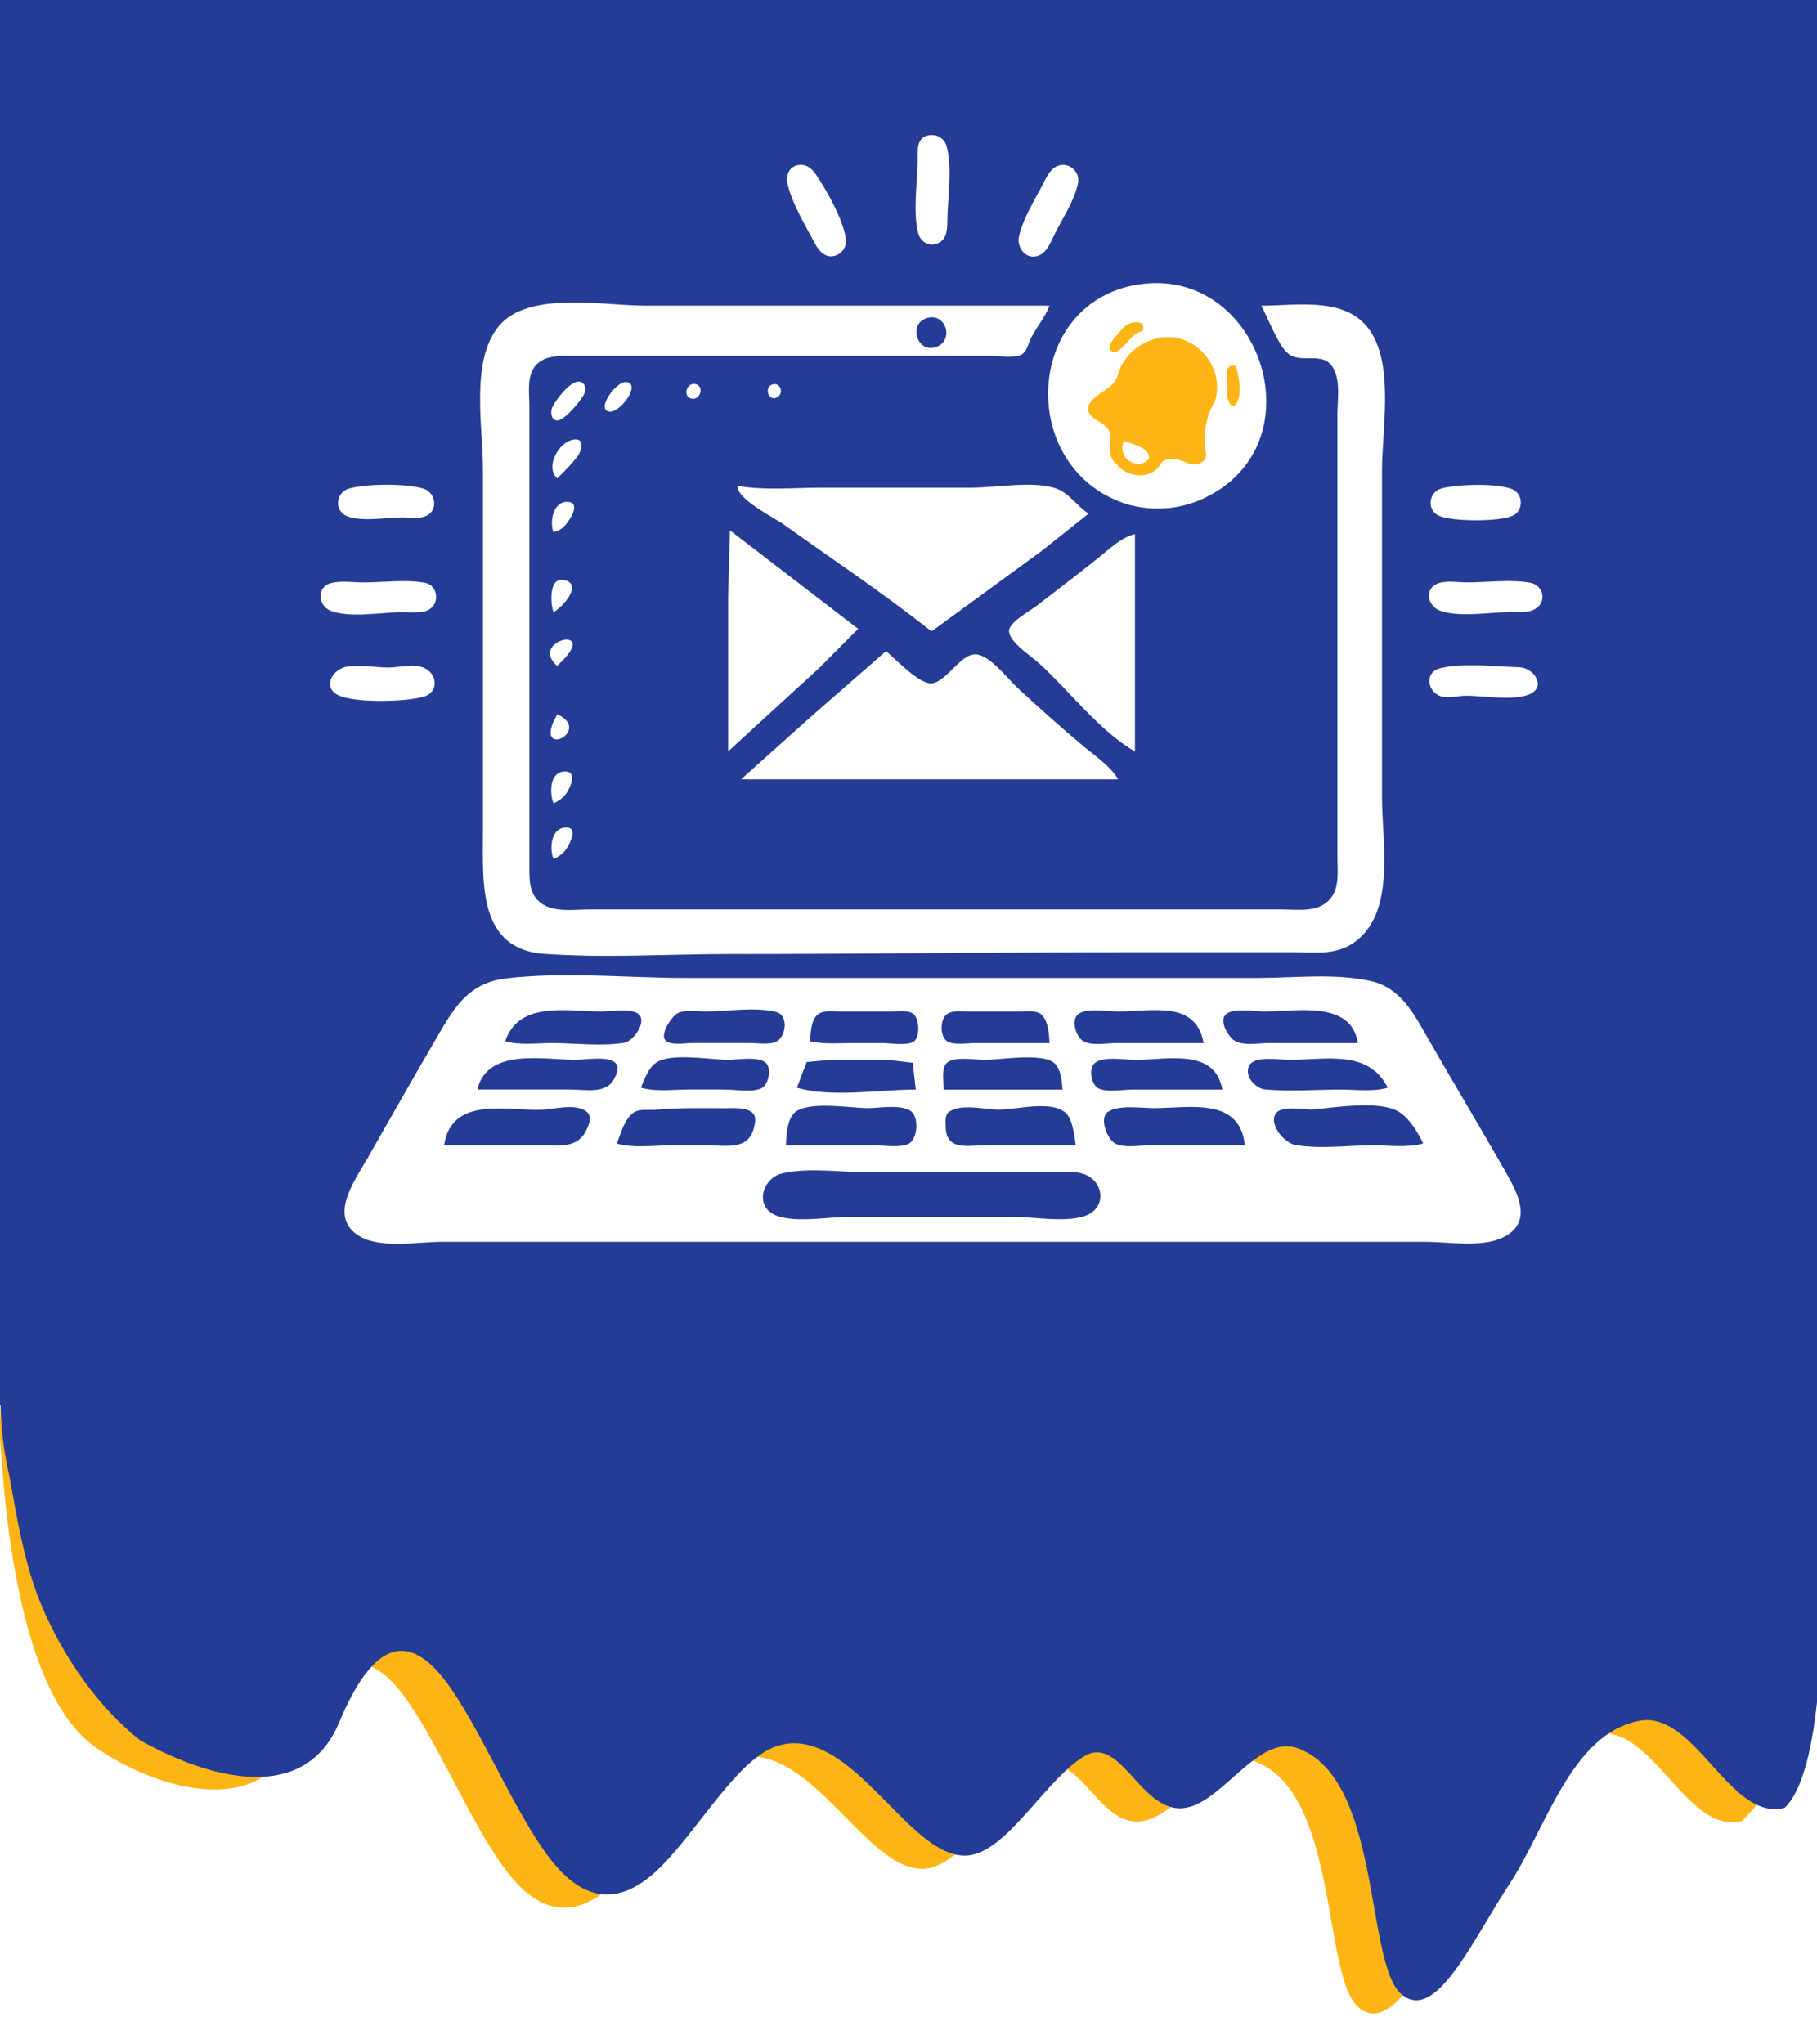 <?xml version="1.0" encoding="UTF-8" standalone="no"?>
<svg
   data-slot="icon"
   fill="currentColor"
   viewBox="0 0 48 54"
   aria-hidden="true"
   version="1.1"
   id="svg6"
   sodipodi:docname="newsletter-graphic-mobile.svg"
   xml:space="preserve"
   width="48"
   height="54"
   inkscape:version="1.2.2 (732a01da63, 2022-12-09)"
   xmlns:inkscape="http://www.inkscape.org/namespaces/inkscape"
   xmlns:sodipodi="http://sodipodi.sourceforge.net/DTD/sodipodi-0.dtd"
   xmlns="http://www.w3.org/2000/svg"
   xmlns:svg="http://www.w3.org/2000/svg"><defs
     id="defs10" /><sodipodi:namedview
     id="namedview8"
     pagecolor="#ffffff"
     bordercolor="#000000"
     borderopacity="0.25"
     inkscape:showpageshadow="2"
     inkscape:pageopacity="0.0"
     inkscape:pagecheckerboard="0"
     inkscape:deskcolor="#d1d1d1"
     showgrid="false"
     inkscape:zoom="181.01934"
     inkscape:cx="3.5134368"
     inkscape:cy="37.178349"
     inkscape:window-width="3840"
     inkscape:window-height="2036"
     inkscape:window-x="-12"
     inkscape:window-y="-12"
     inkscape:window-maximized="1"
     inkscape:current-layer="g22489" /><g
     id="g3157"
     transform="matrix(1.118,0,0,1.118,-296.71,71.054)"><g
       id="g22489"
       transform="matrix(0,0.966,-0.966,0,249.948,-333.759)"
       style="fill:#fdb515;fill-opacity:1"><path
         fill="#0099ff"
         fill-opacity="1"
         d="m 324.253,-58.596 c 0.358,1.33 -2.372,2.186 -2.129,3.542 0.301,1.678 2.647,2.299 3.995,3.191 1.363,0.901 3.471,1.825 2.663,2.675 -0.839,0.85 -5.235,0.47 -5.983,2.498 -0.375,1.016 1.483,1.916 1.467,2.899 -0.016,0.983 -1.789,1.458 -1.275,2.325 0.525,0.887 2.12,1.76 2.394,2.671 0.258,0.857 -0.851,1.711 -1.66,2.561 -0.839,0.855 -1.358,1.704 -0.849,2.573 0.529,0.9 2.138,1.806 2.937,2.679 0.798,0.874 0.786,1.735 -0.307,2.581 -1.113,0.866 -3.255,1.727 -4.367,2.572 -1.092,0.841 -1.105,1.707 1.047,2.601 2.131,0.908 1.202,3.556 0.268,4.898 -1.52,2.181 -7.355,2.283 -7.623,2.349 -0.444,-0.005 0.064,-0.01 -2.608,-0.068 0.134,-2.515 1.865,-37.538 1.061,-43.98 1.439,-0.019 4.118,-0.316 6.176,-0.124 1.836,0.171 3.496,0.206 4.793,1.556 z"
         id="path20468-6-0-5"
         style="fill:#fdb515;fill-opacity:1;stroke-width:0.051"
         sodipodi:nodetypes="cascazssccccccacccsc" /><path
         fill="#0099ff"
         fill-opacity="1"
         d="m 323.929,-59.644 c 0.358,1.33 -2.372,2.186 -2.129,3.542 0.301,1.678 2.647,2.299 3.995,3.191 1.363,0.901 3.471,1.825 2.663,2.675 -0.839,0.85 -5.235,0.47 -5.983,2.498 -0.375,1.016 1.483,1.916 1.467,2.899 -0.016,0.983 -1.789,1.458 -1.275,2.325 0.525,0.887 2.12,1.76 2.394,2.671 0.258,0.857 -0.851,1.711 -1.66,2.561 -0.839,0.855 -1.358,1.704 -0.849,2.573 0.529,0.9 2.138,1.806 2.937,2.679 0.798,0.874 0.786,1.735 -0.307,2.581 -1.113,0.866 -3.255,1.727 -4.367,2.572 -1.092,0.841 -1.105,1.707 1.047,2.601 2.131,0.908 1.212,3.45 0.411,4.868 -0.744,0.945 -1.996,1.887 -3.432,2.461 -1.076,0.43 -2.586,0.638 -3.033,0.731 -1.682,0.381 -2.8,0.137 -3.114,0.128 0.134,-2.515 1.07,-38.547 0.266,-44.989 1.439,-0.019 -1.49,0.565 0.577,0.578 1.836,0.012 9.095,-0.496 10.392,0.854 z"
         id="path20468-6-0"
         style="fill:#243c96;fill-opacity:1;stroke-width:0.051"
         sodipodi:nodetypes="cascazsscccccccscccscc" /></g><g
       id="g23233"
       transform="translate(-1.789,1.167)"><g
         id="g26924"
         transform="translate(0,-3.578)"><g
           id="g23223"
           style="fill:#fdb515;fill-opacity:1;stroke:none;stroke-width:0.016;stroke-dasharray:none;stroke-opacity:1"
           transform="matrix(1.121,0,0,1.121,-35.775,5.569)"><g
             id="g3151"
             transform="matrix(0.156,0,0,0.156,244.469,-44.599)"
             style="fill:#fdb515;fill-opacity:1;stroke:none;stroke-width:0.103;stroke-dasharray:none;stroke-opacity:1"><path
               d="m 319.696,-50.848 c 0.613,-1.766 -1.905,-1.388 -2.726,-0.338 -0.675,0.863 -2.947,2.846 -0.981,3.198 1.386,-0.581 1.968,-2.34 3.477,-2.796 z m 12.609,4.692 c -1.911,-0.428 -1.024,2.162 -1.181,3.266 -0.169,1.191 0.674,3.294 1.446,1.418 0.526,-1.524 0.108,-3.176 -0.264,-4.685 z"
               id="path2"
               style="fill:#fdb515;fill-opacity:1;stroke:none;stroke-width:0.103;stroke-dasharray:none;stroke-opacity:1"
               sodipodi:nodetypes="csccccscc" /><path
               clip-rule="evenodd"
               fill-rule="evenodd"
               d="m 325.807,-49.417 c -3.697,-1.886 -8.651,0.712 -9.51,4.695 -0.693,1.758 -2.878,2.16 -3.802,3.691 -0.805,1.949 1.787,2.194 2.556,3.455 0.885,1.347 -0.573,3.291 1.123,4.679 1.359,1.85 4.794,2.214 5.945,-0.049 0.931,-1.145 2.468,-0.554 3.599,-0.12 1.221,0.621 2.981,-0.124 2.458,-1.674 -0.318,-2.25 0.074,-4.621 1.259,-6.573 1.086,-3.094 -0.647,-6.811 -3.628,-8.103 z m -8.62,13.373 c 1.213,0.559 3.286,0.772 3.415,2.332 -0.822,1.34 -3.031,0.827 -3.484,-0.568 -0.233,-0.561 -0.233,-1.229 0.069,-1.764 z"
               id="path4"
               style="fill:#fdb515;fill-opacity:1;stroke:none;stroke-width:0.103;stroke-dasharray:none;stroke-opacity:1"
               sodipodi:nodetypes="cccccccccccccc" /></g></g><path
           style="fill:#243c96;fill-opacity:1;stroke:none;stroke-width:0.044;stroke-dasharray:none;stroke-opacity:1"
           d="m 266.37,-61.378 -0.418,33.441 44.668,-0.295 c -0.371,-10.592 0.575,-18.527 0.344,-33.091 m -21.878,3.387 c 0.197,-0.06 0.406,0.042 0.462,0.241 0.147,0.522 0.022,1.257 0.019,1.799 -0.001,0.216 -0.024,0.441 -0.264,0.516 -0.19,0.06 -0.377,-0.066 -0.424,-0.253 -0.133,-0.521 -0.014,-1.218 -0.014,-1.756 8e-5,-0.209 -0.026,-0.472 0.221,-0.548 m -3.073,0.699 c 0.186,-0.05 0.337,0.053 0.439,0.201 0.261,0.383 0.652,1.075 0.717,1.535 0.027,0.189 -0.093,0.363 -0.28,0.406 -0.205,0.047 -0.351,-0.111 -0.439,-0.275 -0.23,-0.427 -0.558,-0.975 -0.665,-1.448 -0.04,-0.178 0.043,-0.369 0.229,-0.42 m 6.189,0.004 c 0.257,-0.076 0.502,0.158 0.452,0.416 -0.087,0.45 -0.416,0.902 -0.605,1.317 -0.077,0.169 -0.179,0.366 -0.377,0.412 -0.27,0.062 -0.463,-0.211 -0.414,-0.456 0.084,-0.423 0.384,-0.889 0.58,-1.273 0.083,-0.163 0.173,-0.36 0.364,-0.416 m 1.973,2.799 c 2.737,-0.336 4.09,3.571 1.668,4.953 -0.297,0.17 -0.625,0.289 -0.966,0.333 -0.372,0.048 -0.786,0.017 -1.141,-0.106 -2.55,-0.878 -2.346,-4.838 0.439,-5.18 m -2.195,0.514 c -0.108,0.284 -0.317,0.516 -0.448,0.79 -0.057,0.119 -0.092,0.308 -0.222,0.369 -0.193,0.089 -0.525,0.026 -0.734,0.026 h -1.712 -6.101 -2.151 c -0.306,4.73e-4 -0.657,0.012 -0.83,0.308 -0.147,0.25 -0.092,0.599 -0.092,0.877 v 1.887 6.979 1.975 c 0,0.325 -0.02,0.676 0.265,0.897 0.306,0.236 0.778,0.157 1.139,0.157 h 2.721 10.622 3.029 c 0.396,0 0.882,0.084 1.16,-0.267 0.211,-0.265 0.157,-0.645 0.157,-0.962 v -2.107 -6.408 -1.931 c 0,-0.303 0.057,-0.674 -0.035,-0.966 -0.2,-0.636 -0.76,-0.215 -1.119,-0.484 -0.239,-0.179 -0.491,-0.864 -0.645,-1.14 0.887,0 2.071,-0.237 2.613,0.658 0.511,0.845 0.24,2.295 0.24,3.248 v 7.725 c 0,1.014 0.304,2.56 -0.534,3.315 -0.48,0.432 -1.032,0.328 -1.617,0.328 h -3.424 c -3.279,0 -6.552,0.044 -9.832,0.044 -1.452,0 -2.941,0.098 -4.389,-0.004 -1.57,-0.11 -1.448,-1.689 -1.448,-2.849 v -8.603 c 0,-1 -0.303,-2.557 0.374,-3.378 0.693,-0.841 2.47,-0.485 3.445,-0.485 h 9.569 m -2.895,0.293 c -0.456,0.136 -0.233,0.847 0.217,0.684 0.435,-0.158 0.228,-0.817 -0.217,-0.684 m -8.255,1.503 c 0.152,-0.019 0.216,0.147 0.166,0.267 -0.064,0.155 -0.468,0.649 -0.647,0.649 -0.148,0 -0.166,-0.198 -0.123,-0.298 0.079,-0.181 0.395,-0.592 0.604,-0.618 m 1.14,0.009 c 0.38,0.029 -0.137,0.735 -0.386,0.701 -0.339,-0.047 0.16,-0.718 0.386,-0.701 m 1.625,0.046 c 0.239,0.03 0.142,0.399 -0.08,0.345 -0.203,-0.05 -0.116,-0.369 0.08,-0.345 m 1.815,0.02 c 0.211,-0.096 0.316,0.225 0.113,0.306 -0.188,0.075 -0.28,-0.23 -0.113,-0.306 m -5.061,2.211 c -0.296,-0.262 0.028,-0.869 0.394,-0.919 0.266,-0.037 0.177,0.275 0.089,0.392 -0.057,0.076 -0.12,0.149 -0.184,0.219 -0.096,0.106 -0.199,0.206 -0.3,0.307 m 4.258,0.176 c 0.637,0.114 1.329,0.044 1.975,0.044 h 3.555 c 0.577,0 1.479,-0.173 2.019,0.026 0.278,0.102 0.497,0.423 0.746,0.588 l -1.097,0.873 -2.59,1.893 h -0.044 c -1.113,-0.884 -2.311,-1.681 -3.468,-2.508 -0.248,-0.178 -1.105,-0.591 -1.097,-0.916 m -9.174,0.063 c 0.408,-0.114 1.351,-0.122 1.755,0.004 0.301,0.093 0.358,0.532 0.044,0.653 -0.155,0.06 -0.363,0.026 -0.526,0.026 -0.379,0 -0.961,0.11 -1.316,-0.026 -0.324,-0.124 -0.277,-0.567 0.043,-0.657 m 25.809,0 c 0.365,-0.102 1.315,-0.129 1.666,0.014 0.279,0.114 0.279,0.524 0,0.637 -0.333,0.136 -1.375,0.133 -1.709,0 -0.31,-0.124 -0.269,-0.564 0.043,-0.651 m -20.981,1.034 c -0.092,-0.221 -0.021,-0.718 0.314,-0.718 0.38,0 0.041,0.477 -0.063,0.58 -0.079,0.078 -0.147,0.109 -0.251,0.138 m 4.17,-0.044 3.029,2.326 -0.922,0.926 -2.151,1.971 v -3.643 l 0.044,-1.58 m 9.569,0.088 v 5.136 c -0.847,-0.49 -1.556,-1.442 -2.282,-2.099 -0.176,-0.159 -0.693,-0.489 -0.693,-0.75 0,-0.206 0.501,-0.475 0.649,-0.59 0.485,-0.373 0.97,-0.745 1.448,-1.126 0.26,-0.207 0.549,-0.493 0.878,-0.571 m -13.739,1.844 c -0.07,-0.188 -0.123,-0.849 0.26,-0.757 0.451,0.109 -0.074,0.663 -0.26,0.757 m -5.267,-0.683 c 0.238,-0.067 0.544,-0.019 0.789,-0.019 0.46,0 0.995,-0.077 1.447,0.01 0.303,0.058 0.349,0.489 0.085,0.634 -0.173,0.095 -0.419,0.058 -0.61,0.058 -0.486,0 -1.258,0.147 -1.711,-0.033 -0.3,-0.119 -0.336,-0.556 0,-0.651 m 26.161,0.007 c 0.2,-0.077 0.49,-0.026 0.701,-0.026 0.475,0 1.025,-0.077 1.492,0.01 0.299,0.055 0.389,0.435 0.126,0.607 -0.171,0.112 -0.414,0.085 -0.609,0.085 -0.483,4.3e-5 -1.215,0.137 -1.668,-0.039 -0.282,-0.11 -0.365,-0.513 -0.043,-0.637 m -20.806,1.949 c -0.654,-0.578 0.833,-0.945 0.212,-0.221 -0.066,0.077 -0.141,0.148 -0.212,0.221 m 7.769,-0.351 c 0.228,0.181 0.795,0.804 1.097,0.758 0.371,-0.056 0.7,-0.779 1.097,-0.671 0.329,0.09 0.677,0.559 0.922,0.787 0.501,0.466 1.012,0.922 1.536,1.361 0.272,0.227 0.657,0.485 0.834,0.794 h -8.91 l 1.58,-1.417 1.844,-1.612 m -12.729,0.364 c 0.324,-0.049 0.644,0.023 0.966,0.023 0.271,0 0.569,-0.1 0.834,0.003 0.333,0.129 0.375,0.584 0,0.688 -0.434,0.121 -1.556,0.146 -1.974,-0.02 -0.441,-0.175 -0.186,-0.64 0.175,-0.694 m 27.697,0.018 c 0.348,0.011 0.651,0.478 0.219,0.644 -0.4,0.154 -1.064,0.024 -1.492,0.027 -0.182,8.76e-4 -0.393,0.065 -0.57,0.018 -0.328,-0.087 -0.414,-0.567 -0.043,-0.663 0.537,-0.139 1.33,-0.044 1.887,-0.027 m -22.737,1.11 c 0.791,0.37 -0.362,0.979 -0.125,0.264 0.03,-0.092 0.082,-0.178 0.125,-0.264 m -0.088,2.107 c -0.089,-0.211 -0.106,-0.706 0.223,-0.75 0.394,-0.052 0.148,0.45 0.033,0.571 -0.079,0.083 -0.155,0.131 -0.256,0.178 m 0,1.317 c -0.094,-0.225 -0.075,-0.708 0.263,-0.745 0.367,-0.039 0.09,0.462 -0.008,0.566 -0.078,0.083 -0.154,0.131 -0.255,0.178 m -1.141,2.822 c 1.377,-0.169 2.869,-0.013 4.258,-0.013 h 8.471 5.048 c 0.864,0 1.831,-0.118 2.678,0.074 0.699,0.158 1.008,0.759 1.335,1.331 0.589,1.028 1.2,2.043 1.788,3.073 0.296,0.518 0.769,1.28 -0.007,1.654 -0.507,0.244 -1.291,0.102 -1.843,0.102 h -4.082 -14.617 -4.521 c -0.56,0 -1.429,0.163 -1.931,-0.121 -0.79,-0.447 -0.133,-1.326 0.168,-1.854 0.527,-0.923 1.05,-1.848 1.586,-2.765 0.425,-0.728 0.752,-1.367 1.668,-1.48 m 0,1.48 c 0.339,0.1 0.745,0.044 1.097,0.044 0.55,0 1.169,0.08 1.711,-0.006 0.201,-0.032 0.498,-0.426 0.383,-0.633 -0.114,-0.207 -0.71,-0.107 -0.909,-0.107 -0.805,0 -1.955,-0.263 -2.282,0.702 m 4.09,-0.67 c -0.155,0.068 -0.495,0.568 -0.257,0.687 0.156,0.078 0.43,0.026 0.6,0.026 h 1.361 c 0.183,0 0.48,0.055 0.64,-0.052 0.208,-0.138 0.254,-0.607 -0.026,-0.68 -0.492,-0.129 -1.158,-0.014 -1.667,-0.014 -0.196,0 -0.467,-0.047 -0.65,0.033 m 3.108,0.67 c 0.326,0.078 0.676,0.044 1.01,0.044 h 0.702 c 0.201,0 0.545,0.066 0.727,-0.026 0.176,-0.089 0.15,-0.565 0,-0.668 -0.131,-0.09 -0.357,-0.052 -0.508,-0.052 h -1.229 c -0.16,0 -0.38,-0.037 -0.514,0.07 -0.169,0.134 -0.163,0.436 -0.188,0.632 m 5.662,0.044 c -0.009,-0.201 -0.03,-0.535 -0.194,-0.676 -0.128,-0.109 -0.353,-0.07 -0.508,-0.07 h -1.229 c -0.158,0 -0.378,-0.034 -0.508,0.076 -0.151,0.129 -0.156,0.541 0.038,0.637 0.172,0.085 0.458,0.033 0.645,0.033 h 0.702 1.053 m 3.643,0 c -0.182,-1.02 -1.222,-0.746 -2.019,-0.746 -0.24,0 -0.759,-0.097 -0.951,0.07 -0.169,0.147 -0.043,0.53 0.126,0.631 0.194,0.115 0.562,0.045 0.781,0.045 h 0.834 1.229 m 3.643,0 c -0.148,-1.017 -1.465,-0.746 -2.195,-0.746 -0.235,0 -0.703,-0.089 -0.903,0.052 -0.201,0.141 0.024,0.518 0.166,0.624 0.196,0.146 0.593,0.07 0.825,0.07 h 0.834 1.273 m -20.805,1.097 h 1.317 0.878 c 0.357,0 0.861,0.119 1.045,-0.264 0.051,-0.105 0.123,-0.262 0.025,-0.362 -0.17,-0.175 -0.713,-0.076 -0.938,-0.076 -0.761,0 -2.091,-0.288 -2.326,0.702 m 3.863,-0.044 c 0.351,0.104 0.776,0.044 1.141,0.044 h 0.834 c 0.246,0 0.641,0.075 0.868,-0.026 0.173,-0.077 0.254,-0.463 0.115,-0.599 -0.172,-0.169 -0.672,-0.076 -0.895,-0.076 -0.421,0 -1.357,-0.175 -1.707,0.07 -0.181,0.127 -0.274,0.391 -0.356,0.588 m 3.687,0 c 0.816,0.241 1.956,0.044 2.809,0.044 l -0.07,-0.632 -0.588,-0.07 h -1.361 l -0.558,0.052 -0.232,0.607 m 3.468,0.044 h 2.809 c -0.015,-0.189 -0.038,-0.495 -0.194,-0.626 -0.299,-0.25 -1.269,-0.076 -1.649,-0.076 -0.223,0 -0.723,-0.092 -0.895,0.076 -0.133,0.13 -0.07,0.456 -0.07,0.626 m 6.584,0 c -0.176,-0.988 -1.299,-0.702 -2.063,-0.702 -0.25,0 -0.748,-0.094 -0.952,0.076 -0.152,0.127 -0.085,0.515 0.091,0.599 0.208,0.1 0.589,0.026 0.817,0.026 h 0.834 1.273 m 3.907,-0.044 c -0.452,-0.908 -1.466,-0.658 -2.326,-0.658 -0.225,0 -0.831,-0.107 -0.95,0.142 -0.116,0.242 0.151,0.538 0.38,0.558 0.59,0.052 1.207,0.003 1.799,0.003 0.352,0 0.759,0.056 1.097,-0.044 m -22.298,1.361 h 1.405 0.922 c 0.402,0 0.826,0.074 1.032,-0.351 0.065,-0.135 0.15,-0.33 0.008,-0.445 -0.257,-0.208 -0.786,-0.051 -1.083,-0.043 -0.796,0.02 -2.113,-0.325 -2.282,0.84 m 4.082,-0.044 c 0.388,0.115 0.869,0.044 1.273,0.044 h 0.878 c 0.422,0 0.949,0.117 1.081,-0.395 0.029,-0.115 0.075,-0.264 -0.017,-0.363 -0.143,-0.154 -0.481,-0.12 -0.669,-0.12 -0.54,-6.3e-4 -1.09,-0.014 -1.624,0.036 -0.162,0.015 -0.367,-0.029 -0.512,0.059 -0.222,0.135 -0.321,0.509 -0.409,0.738 m 3.994,0.044 h 1.273 0.834 c 0.229,0 0.571,0.063 0.784,-0.033 0.221,-0.099 0.256,-0.616 0.075,-0.764 -0.223,-0.183 -0.762,-0.082 -1.034,-0.082 -0.403,0 -1.426,-0.182 -1.733,0.113 -0.172,0.165 -0.193,0.542 -0.198,0.765 m 6.847,0 c -0.032,-0.217 -0.069,-0.611 -0.238,-0.765 -0.35,-0.32 -1.223,-0.056 -1.649,-0.078 -0.295,-0.015 -0.858,-0.144 -1.115,0.061 -0.094,0.075 -0.071,0.237 -0.07,0.343 0.002,0.578 0.527,0.439 0.966,0.439 h 0.834 1.273 m 3.994,0 c -0.118,-1.149 -1.308,-0.878 -2.151,-0.878 -0.293,0 -0.828,-0.084 -1.083,0.089 -0.217,0.147 -0.014,0.643 0.166,0.744 0.21,0.118 0.595,0.045 0.829,0.045 h 0.878 1.361 m 4.214,-0.044 c -0.127,-0.267 -0.344,-0.631 -0.615,-0.77 -0.469,-0.241 -1.46,-0.081 -1.975,-0.033 -0.211,0.02 -0.779,-0.122 -0.906,0.12 -0.136,0.262 0.23,0.674 0.467,0.717 0.577,0.105 1.256,0.01 1.844,0.01 0.378,0 0.822,0.064 1.185,-0.044 m -15.143,0.707 c -0.455,0.105 -0.669,0.757 -0.174,0.982 0.439,0.199 1.231,0.048 1.71,0.048 h 3.994 c 0.466,0 1.412,0.179 1.795,-0.116 0.319,-0.246 0.213,-0.704 -0.127,-0.868 -0.255,-0.124 -0.602,-0.069 -0.878,-0.069 h -4.258 c -0.646,0 -1.433,-0.123 -2.063,0.023 z"
           id="path3051"
           sodipodi:nodetypes="ccccccsccsccscccccccsccsccsscccccsccccsccscsccscsccsscccssccsscsscsccccccsscccccccccccccsccssccccccccccsccccscccscccccccccccscscccccscsssccsccccccccccccccccccsccccccscccccccccccccccscsccccsccscccccsccscccsssssccssccssccccssccscccsccscccsscsccccsccsccssccsccccccccccccscccsscscccsccscccscccccssccccccccsccscccscccscccsccscccccccscccssscsscc" /></g></g></g></svg>
